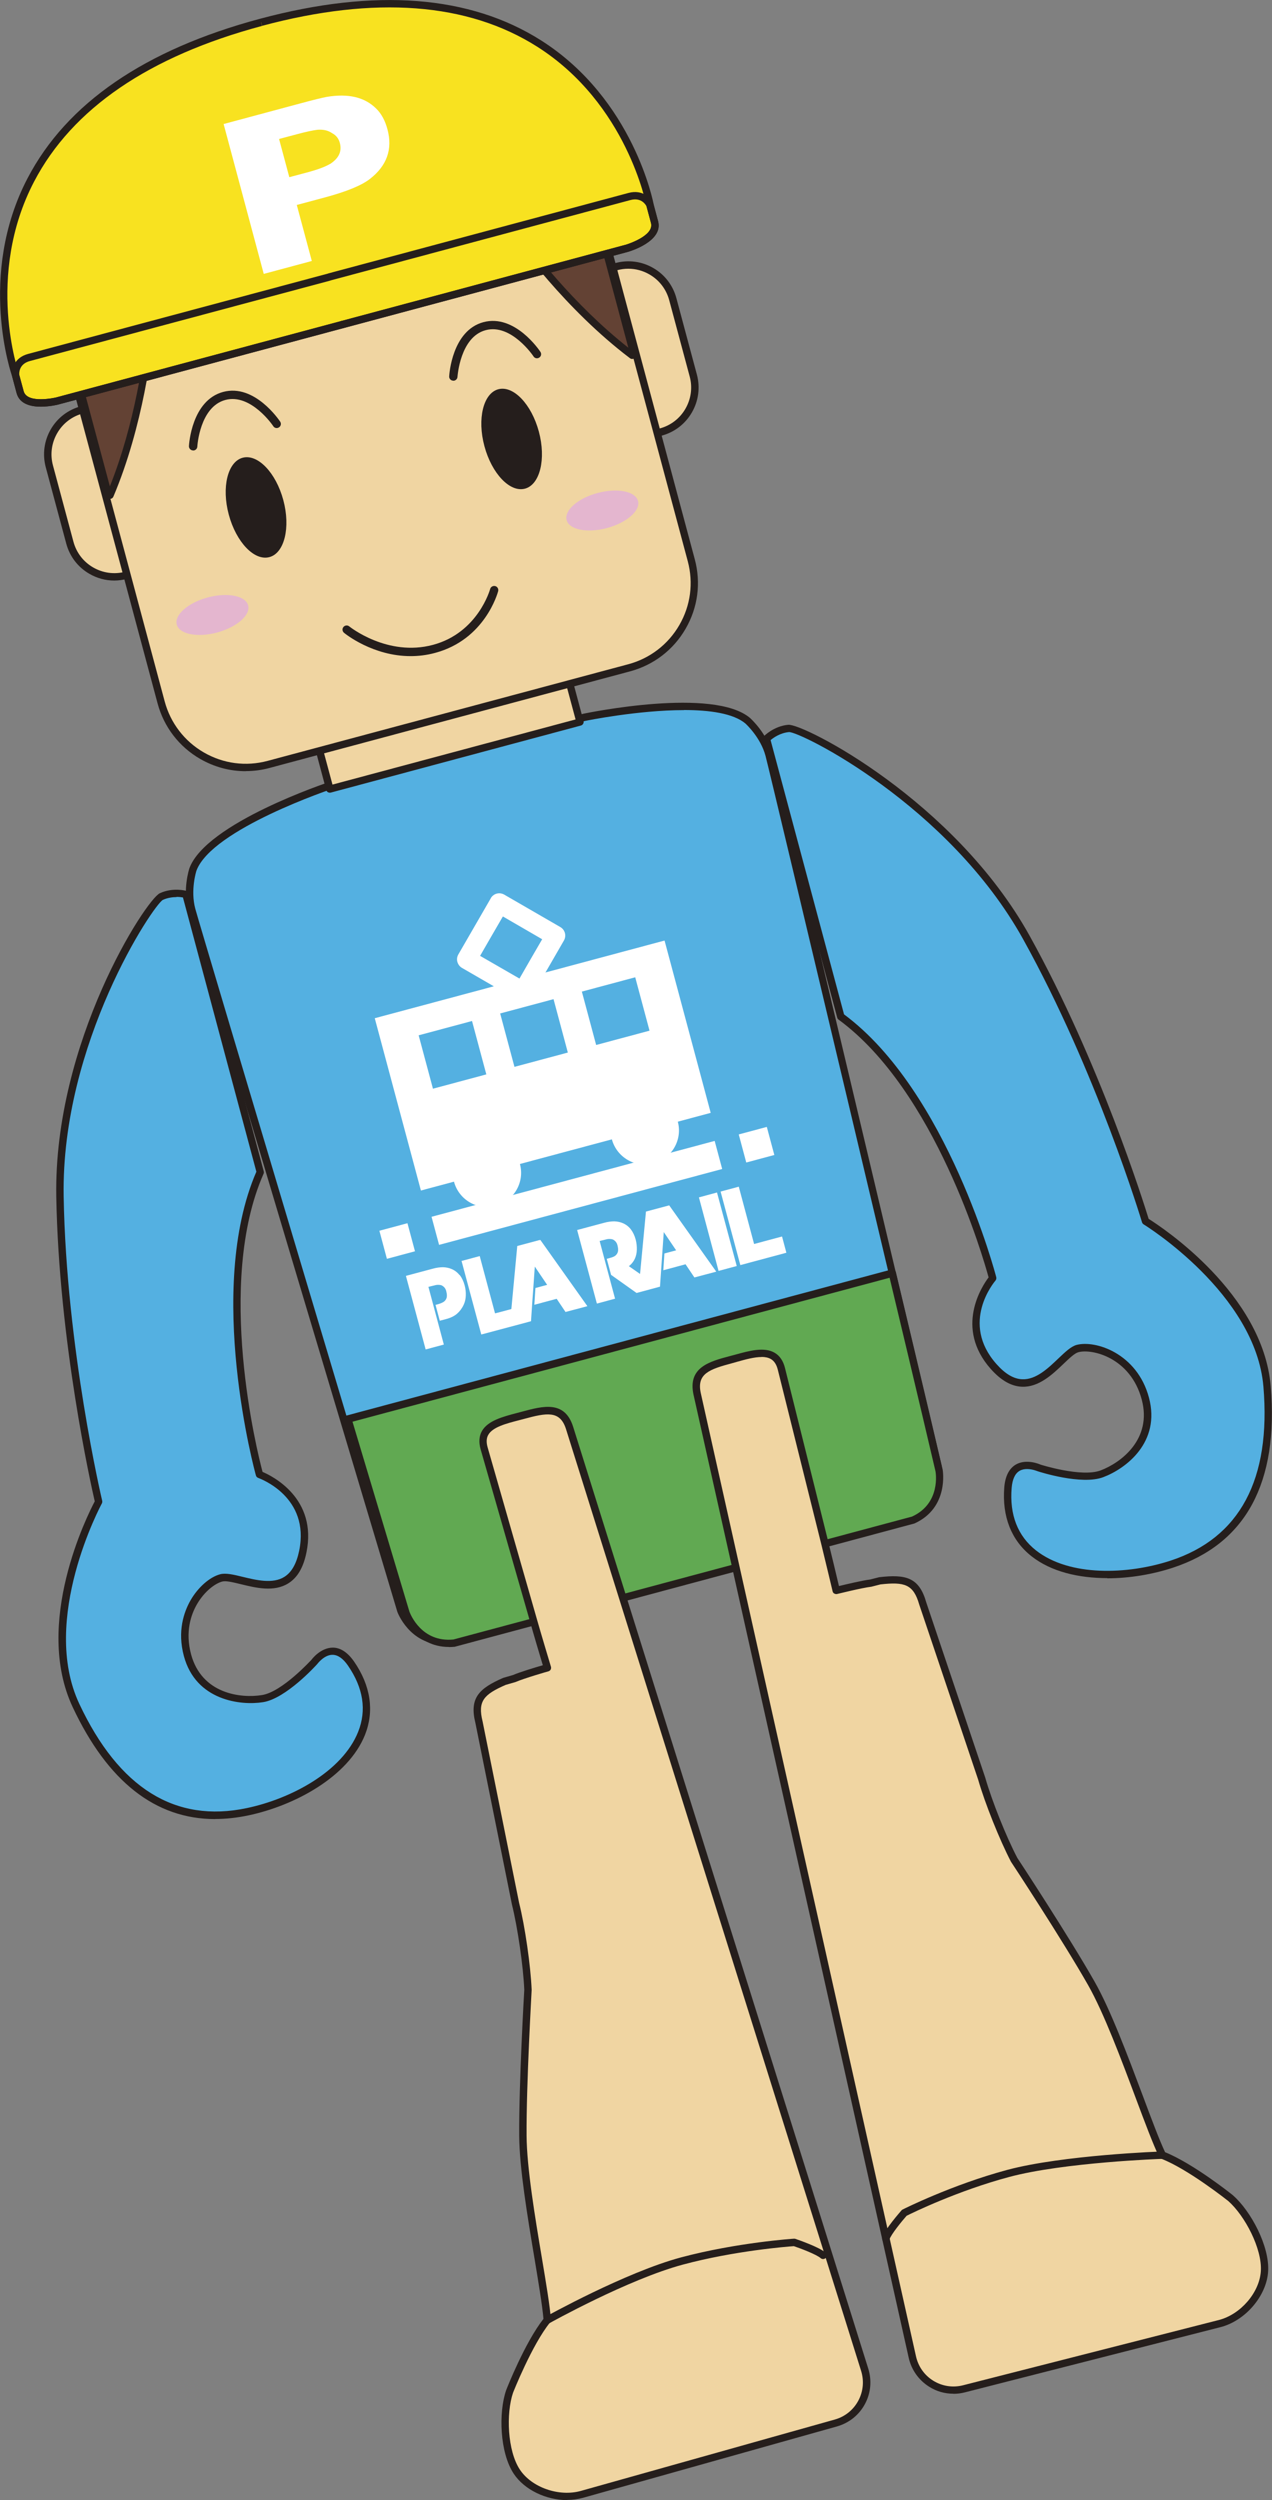 <?xml version="1.0" encoding="UTF-8"?><svg id="_レイヤー_2" xmlns="http://www.w3.org/2000/svg" viewBox="0 0 137.88 270.92"><rect x="0" y="0" width="137.88" height="270.92" fill="#808080" stroke="none"/><defs><style>.cls-1{fill:#251e1c;}.cls-1,.cls-2,.cls-3,.cls-4,.cls-5,.cls-6,.cls-7,.cls-8{stroke-width:0px;}.cls-2{fill:#f0d5a2;}.cls-3{fill:#54b0e1;}.cls-4{fill:#634234;}.cls-5{fill:#fff;}.cls-6{fill:#e4b6cf;}.cls-7{fill:#61a952;}.cls-8{fill:#f8e220;}</style></defs><g id="_アウトライン前"><path class="cls-1" d="M67.28,170.47l-4.48-16.74c-1.06-2.71-2.53-2-2.53-2l-6.2,1.66s-2.55.37-1.72,3.47l4.32,16.14s.94,2.48-1.18,3.25c4.42-1.15,9.8-2.71,13.52-3.8l.09-.14c-1.54.41-1.81-1.84-1.81-1.84Z"/><path class="cls-1" d="M89.51,164.2l-4.32-16.14c-.83-3.1-3.23-2.14-3.23-2.14l-6.19,1.66s-1.64.13-1.2,3l4.48,16.74s.89,2.09-.65,2.5l.23.07c3.89-.95,9.25-2.28,13.52-3.46-2.22.37-2.64-2.23-2.64-2.23Z"/><path class="cls-3" d="M81.05,78.1c-3.87-3.26-17.7-.38-17.7-.38l-13.65,3.66-13.62,3.65s-13.42,4.42-15.17,9.18c0,0-.72,2.18-.14,4.36s22.67,75.94,22.67,75.94c0,0,1.31,3.65,5.2,3.27,3.88-.37,25.09-6.72,25.09-6.72,0,0,21.55-5.1,25.11-6.73,3.56-1.61,2.85-5.43,2.85-5.43,0,0-17.75-74.92-18.33-77.1-.59-2.19-2.31-3.71-2.31-3.71Z"/><path class="cls-1" d="M48.08,178.22c-3.69,0-5-3.52-5.01-3.56-.91-3.03-22.1-73.81-22.68-75.98-.61-2.28.11-4.5.14-4.59,1.8-4.9,14.87-9.26,15.42-9.44l27.29-7.31c.59-.12,14.09-2.89,18.06.46,0,0,0,0,0,0,.07.07,1.82,1.63,2.43,3.91.58,2.16,17.61,74.06,18.34,77.12.01.06.73,4.16-3.08,5.88-3.56,1.62-24.3,6.54-25.18,6.75-.84.25-21.26,6.36-25.14,6.73-.21.02-.41.03-.6.03ZM74.13,76.95c-4.98,0-10.61,1.15-10.7,1.17l-27.25,7.3c-.11.04-13.23,4.41-14.89,8.94,0,0-.67,2.08-.12,4.12.58,2.15,22.44,75.19,22.66,75.93.04.12,1.26,3.33,4.78,2.98,3.8-.36,24.8-6.64,25.01-6.71.24-.06,21.57-5.12,25.06-6.71,3.24-1.47,2.63-4.95,2.63-4.99-.17-.73-17.75-74.92-18.33-77.07-.53-2-2.11-3.44-2.18-3.51-1.31-1.1-3.89-1.46-6.66-1.46Z"/><path class="cls-1" d="M55.22,176.76c-.18,0-.34-.12-.39-.3-.06-.21.07-.43.28-.49.57-.15.95-.43,1.16-.84.43-.84.01-1.98,0-1.99l-4.34-16.17c-.31-1.15-.22-2.09.25-2.81.64-.97,1.75-1.14,1.8-1.15l6.15-1.65s.52-.24,1.21.03c.73.29,1.34,1.03,1.8,2.21l4.5,16.78c.05.35.24,1.18.69,1.48.18.12.38.14.63.08.21-.06.43.07.49.28.06.21-.07.43-.28.49-.47.13-.92.06-1.29-.19-.83-.56-1.01-1.85-1.02-1.99l-4.47-16.68c-.45-1.14-.96-1.56-1.31-1.7-.38-.16-.66-.04-.67-.03l-6.26,1.68c-.05.01-.86.14-1.29.82-.34.52-.39,1.25-.15,2.16l4.32,16.14s.54,1.44-.05,2.6c-.32.62-.88,1.04-1.67,1.25-.03,0-.07.01-.1.01Z"/><path class="cls-1" d="M78.4,170.22c-.18,0-.34-.12-.39-.3-.06-.21.07-.43.28-.49.25-.07.41-.19.51-.38.24-.49-.01-1.3-.13-1.58l-4.5-16.79c-.2-1.29-.05-2.23.45-2.85.46-.58,1.05-.64,1.11-.65l6.12-1.65s1.05-.41,2.1.11c.77.39,1.32,1.16,1.63,2.31l4.32,16.14c.01.05.21,1.26,1,1.77.39.25.85.3,1.41.15.21-.06.43.07.49.28.06.21-.07.43-.28.49-.79.21-1.48.13-2.06-.25-1.09-.71-1.33-2.21-1.34-2.27l-4.31-16.09c-.24-.91-.65-1.52-1.21-1.8-.72-.36-1.48-.07-1.49-.07l-6.23,1.67c-.08.01-.38.05-.63.38-.33.43-.43,1.18-.28,2.17l4.48,16.69c.04.08.53,1.29.09,2.19-.19.4-.55.68-1.02.81-.03,0-.07.01-.1.01Z"/><rect class="cls-2" x="34.66" y="77.19" width="28.08" height="4.76" transform="translate(-18.93 15.31) rotate(-15)"/><path class="cls-1" d="M35.75,85.9c-.07,0-.14-.02-.2-.05-.09-.05-.16-.14-.19-.24l-1.23-4.6c-.06-.21.07-.43.28-.49l27.12-7.27c.1-.03.21-.01.3.04.09.05.16.14.19.24l1.23,4.6c.06.21-.07.43-.28.49l-27.12,7.27s-.07.01-.1.01ZM35.01,81.19l1.03,3.83,26.35-7.06-1.03-3.83-26.35,7.06Z"/><path class="cls-3" d="M20.14,96.93s-1.33-.38-2.65.22c-1.32.6-11.27,15.83-10.99,32.49.28,16.67,4.19,33.1,4.19,33.1,0,0-6.9,12.62-2.45,22.08,4.01,8.53,9.97,13.33,18.6,11.52,8.14-1.72,16.54-8.34,11.21-16.05-2.01-2.91-3.98-.16-3.98-.16,0,0-3.23,3.57-5.59,3.96-2.35.38-6.92-.12-8.15-4.71-1.23-4.59,1.83-7.88,3.66-8.37,1.84-.49,7.56,3.39,8.84-2.86,1.28-6.26-4.7-8.34-4.7-8.34,0,0-5.59-19.92.08-32.77l-8.06-30.1Z"/><path class="cls-1" d="M23.32,197.12c-6.47,0-11.65-4.06-15.44-12.13-4.28-9.11,1.62-20.84,2.39-22.3-.39-1.69-3.9-17.35-4.17-33.04-.28-16.76,9.72-32.18,11.23-32.86,1.43-.66,2.86-.26,2.92-.24.14.04.24.15.28.28l8.06,30.1c.02.09.02.18-.02.26-5.25,11.91-.66,30.25-.11,32.31,1.07.45,5.95,2.87,4.76,8.72-.33,1.63-.97,2.73-1.96,3.35-1.55.98-3.54.49-5.14.1-.83-.2-1.62-.4-2.03-.29-.78.21-1.92,1.05-2.74,2.46-.65,1.13-1.29,2.99-.64,5.42,1.15,4.29,5.38,4.8,7.7,4.42,2.2-.36,5.32-3.8,5.36-3.83.01-.02.95-1.3,2.3-1.31.84,0,1.62.52,2.31,1.51,1.8,2.61,2.21,5.35,1.19,7.93-1.83,4.58-7.67,7.69-12.64,8.74-1.24.26-2.44.39-3.6.39ZM19.13,97.21c-.42,0-.95.07-1.47.3-1.02.52-11.04,15.5-10.76,32.12.28,16.43,4.14,32.85,4.18,33.01.02.1,0,.2-.04.28-.07.12-6.75,12.56-2.44,21.72,4.29,9.13,10.4,12.93,18.15,11.29,4.77-1,10.35-3.95,12.07-8.26.94-2.35.56-4.76-1.1-7.18-.53-.77-1.09-1.16-1.66-1.17-.92-.02-1.67,1-1.68,1.01-.16.18-3.38,3.72-5.85,4.12-2.41.39-7.3-.15-8.6-5-.72-2.69,0-4.76.72-6.03.82-1.42,2.08-2.53,3.22-2.83.61-.16,1.45.04,2.43.28,1.45.35,3.27.8,4.53,0,.79-.5,1.31-1.43,1.6-2.83,1.19-5.83-4.21-7.8-4.44-7.89-.12-.04-.22-.14-.25-.27-.06-.2-5.52-20.08.05-32.91l-7.96-29.72c-.16-.03-.4-.06-.69-.06Z"/><path class="cls-3" d="M83.09,80.06s.96-1,2.4-1.13c1.44-.14,17.68,8.07,25.77,22.64,8.09,14.57,12.92,30.76,12.92,30.76,0,0,12.29,7.48,13.17,17.89.79,9.39-1.97,16.53-10.35,19.27-7.91,2.59-18.49,1.05-17.73-8.3.29-3.53,3.37-2.13,3.37-2.13,0,0,4.58,1.48,6.82.64,2.23-.84,5.94-3.56,4.71-8.16-1.23-4.59-5.52-5.91-7.36-5.42-1.84.49-4.85,6.72-9.08,1.94-4.24-4.78-.1-9.58-.1-9.58,0,0-5.13-20.05-16.46-28.34l-8.06-30.1Z"/><path class="cls-1" d="M120.03,171.01c-3.07,0-6.08-.68-8.23-2.38-2.18-1.72-3.19-4.3-2.94-7.46.1-1.2.52-2.03,1.24-2.46,1.16-.68,2.63-.03,2.69,0h0s4.44,1.41,6.51.63c2.2-.83,5.61-3.38,4.46-7.68-1.22-4.57-5.41-5.53-6.87-5.13-.41.11-.99.67-1.61,1.26-1.19,1.14-2.69,2.56-4.51,2.48-1.16-.05-2.26-.68-3.37-1.92-3.96-4.47-.94-9-.24-9.93-.56-2.06-5.76-20.24-16.26-27.93-.07-.05-.13-.13-.15-.22l-8.06-30.1c-.04-.14,0-.28.1-.38.04-.04,1.09-1.11,2.65-1.25,1.63-.16,18.01,8.19,26.16,22.85,7.61,13.71,12.4,29.04,12.91,30.69,1.41.88,12.38,8.09,13.23,18.12.88,10.47-2.69,17.09-10.63,19.69-2.14.7-4.64,1.14-7.09,1.14ZM111.33,159.19c-.28,0-.57.05-.82.2-.49.29-.77.91-.85,1.84-.24,2.92.65,5.2,2.63,6.77,3.64,2.87,9.94,2.63,14.58,1.12,7.53-2.46,10.92-8.81,10.08-18.86-.85-10.09-12.86-17.51-12.98-17.58-.08-.05-.15-.13-.18-.23-.05-.16-4.91-16.31-12.89-30.68-8.07-14.54-24.2-22.52-25.38-22.44-.95.09-1.68.61-1.99.87l7.96,29.72c11.24,8.33,16.45,28.28,16.5,28.48.03.13,0,.26-.08.36-.16.19-3.85,4.6.1,9.05.95,1.07,1.87,1.62,2.8,1.65,1.5.07,2.84-1.23,3.92-2.26.73-.69,1.35-1.29,1.96-1.46,2.06-.55,6.57.92,7.85,5.7,1.3,4.85-2.5,7.71-4.95,8.63-2.34.89-6.89-.57-7.08-.63-.04-.01-.58-.25-1.18-.25Z"/><path class="cls-2" d="M17.22,56.22c.71,2.67-.87,5.41-3.53,6.12h0c-2.67.72-5.41-.87-6.12-3.54l-2.22-8.27c-.72-2.67.86-5.41,3.53-6.12h0c2.67-.71,5.41.86,6.12,3.53l2.22,8.27Z"/><path class="cls-1" d="M12.38,62.91c-.94,0-1.86-.25-2.69-.73-1.25-.72-2.14-1.89-2.51-3.28l-2.22-8.27c-.37-1.39-.18-2.85.54-4.1s1.89-2.14,3.28-2.51c1.39-.37,2.85-.18,4.1.54,1.25.72,2.14,1.89,2.52,3.28l2.22,8.27c.77,2.88-.94,5.84-3.82,6.61-.47.12-.94.19-1.41.19ZM10.19,44.64c-.4,0-.8.05-1.2.16-1.19.32-2.18,1.08-2.79,2.14s-.78,2.3-.46,3.49l2.22,8.27c.32,1.19,1.08,2.18,2.14,2.79,1.06.61,2.3.78,3.49.46,2.45-.66,3.91-3.18,3.25-5.63l-2.22-8.27c-.32-1.19-1.08-2.18-2.14-2.79-.71-.41-1.49-.62-2.29-.62Z"/><path class="cls-2" d="M75.15,40.69c.71,2.67-.87,5.41-3.53,6.12h0c-2.66.71-5.41-.87-6.12-3.54l-2.22-8.27c-.72-2.67.87-5.41,3.53-6.12h0c2.66-.71,5.4.87,6.12,3.53l2.22,8.27Z"/><path class="cls-1" d="M70.32,47.39c-.94,0-1.86-.25-2.69-.73-1.25-.72-2.14-1.89-2.51-3.28l-2.22-8.27c-.37-1.39-.18-2.85.54-4.1.72-1.25,1.88-2.14,3.28-2.51,1.39-.37,2.85-.18,4.09.54,1.25.72,2.14,1.89,2.51,3.28l2.22,8.27h0c.37,1.39.18,2.85-.54,4.1-.72,1.25-1.88,2.14-3.28,2.52-.46.12-.94.19-1.4.19ZM68.11,29.12c-.4,0-.8.05-1.2.16-1.19.32-2.18,1.08-2.79,2.14-.61,1.06-.78,2.3-.46,3.49l2.22,8.27c.32,1.19,1.08,2.18,2.14,2.79,1.06.61,2.3.78,3.49.46,1.19-.32,2.18-1.08,2.79-2.14.61-1.06.78-2.3.46-3.49l-2.22-8.27c-.32-1.19-1.08-2.18-2.14-2.79-.71-.41-1.49-.62-2.29-.62Z"/><path class="cls-2" d="M3.91,25.53c-1.36-5.08,1.65-10.3,6.72-11.65L49.73,3.4c5.08-1.36,10.29,1.65,11.65,6.73l13.55,50.58c1.36,5.08-1.65,10.29-6.73,11.66l-39.09,10.47c-5.07,1.36-10.29-1.65-11.65-6.73L3.91,25.53Z"/><path class="cls-1" d="M26.64,83.57c-1.72,0-3.41-.45-4.94-1.33-2.29-1.32-3.93-3.46-4.62-6.02L3.52,25.63c-1.42-5.28,1.73-10.73,7.01-12.14L49.62,3.01c5.28-1.42,10.73,1.73,12.14,7.01l13.55,50.58c.69,2.56.34,5.23-.99,7.53-1.32,2.29-3.46,3.93-6.02,4.62l-39.09,10.47c-.85.23-1.72.34-2.58.34ZM52.19,3.48c-.78,0-1.57.1-2.36.31L10.74,14.26c-4.85,1.3-7.74,6.31-6.44,11.16l13.55,50.58c.63,2.35,2.14,4.32,4.25,5.54,2.11,1.22,4.56,1.54,6.91.91l39.09-10.47c2.35-.63,4.32-2.14,5.54-4.25,1.22-2.11,1.54-4.56.91-6.92l-13.55-50.58c-1.09-4.07-4.78-6.76-8.81-6.76Z"/><path class="cls-1" d="M44.51,71.1c-4.08,0-7.07-2.4-7.22-2.53-.19-.16-.22-.44-.06-.63.16-.19.44-.22.63-.06.04.03,4.14,3.32,9.07,2,4.89-1.31,6.19-6.01,6.2-6.05.06-.24.31-.38.55-.32.24.06.38.31.32.55-.06.21-1.44,5.25-6.84,6.69-.92.25-1.81.35-2.65.35Z"/><path class="cls-6" d="M26.9,65.6c.28,1.05-1.23,2.36-3.36,2.94-2.13.57-4.1.19-4.38-.86s1.23-2.37,3.36-2.94c2.14-.57,4.1-.19,4.38.87Z"/><path class="cls-6" d="M69.16,54.28c.28,1.05-1.22,2.36-3.36,2.94-2.14.57-4.1.19-4.38-.86s1.22-2.37,3.36-2.94c2.14-.57,4.09-.19,4.38.87Z"/><path class="cls-1" d="M30.71,54.19c.8,2.98.12,5.75-1.51,6.18-1.63.44-3.6-1.62-4.4-4.6-.8-2.97-.12-5.74,1.51-6.17s3.6,1.62,4.4,4.59Z"/><path class="cls-1" d="M58.41,46.77c.8,2.98.12,5.74-1.5,6.18-1.63.44-3.6-1.62-4.4-4.6-.8-2.97-.12-5.74,1.51-6.17s3.59,1.62,4.39,4.59Z"/><path class="cls-1" d="M20.93,48.81s-.02,0-.02,0c-.25-.01-.44-.23-.43-.47.01-.2.3-4.96,3.71-5.87,3.4-.91,6.06,3.05,6.18,3.22.14.21.08.49-.13.62-.21.14-.49.08-.62-.13-.02-.04-2.42-3.58-5.19-2.84-2.78.74-3.04,5-3.04,5.05-.01.24-.21.43-.45.43Z"/><path class="cls-1" d="M49.14,41.25s-.02,0-.03,0c-.25-.01-.44-.23-.42-.47.01-.2.31-4.96,3.71-5.87,3.4-.91,6.07,3.05,6.18,3.22.14.21.08.49-.13.62-.21.14-.49.08-.62-.13-.02-.04-2.42-3.59-5.19-2.84-2.77.74-3.04,5-3.05,5.05-.01.24-.21.43-.45.43Z"/><path class="cls-4" d="M16.36,35.19l-8.92,2.39h0l4.17,15.56.34.52c3.33-7.9,4.24-16.55,4.42-18.47Z"/><path class="cls-1" d="M11.94,54.06c-.14,0-.26-.07-.34-.18l-.34-.52s-.04-.07-.05-.11l-4.17-15.56c-.06-.21.07-.43.28-.49l8.92-2.39c.13-.03.26,0,.36.08.1.08.15.21.14.34-.22,2.42-1.2,10.91-4.45,18.59-.06.14-.19.23-.33.24-.01,0-.02,0-.03,0ZM7.93,37.86l3.98,14.84c2.73-6.84,3.71-14.13,4-16.98l-7.98,2.14Z"/><path class="cls-4" d="M68.66,38.17l-4.25-15.85h0l-8.93,2.39c1.1,1.59,6.22,8.62,13.05,13.79l.13-.33Z"/><path class="cls-1" d="M68.53,38.9c-.09,0-.17-.03-.24-.08-7.02-5.31-12.18-12.5-13.14-13.88-.07-.11-.09-.24-.05-.37.04-.12.15-.22.27-.25l8.93-2.39c.21-.06.43.07.49.28l4.25,15.85c.02.08.02.17-.01.25l-.13.33c-.05.12-.14.21-.26.24-.04.01-.07.02-.11.02ZM56.13,24.95c1.44,2.02,5.97,8,11.98,12.73l-3.98-14.87-7.99,2.14Z"/><path class="cls-7" d="M44.02,174.82s1.3,3.62,5.17,3.24l49.77-13.34c3.54-1.6,2.83-5.38,2.83-5.38,0,0-2.17-9.28-5.07-21.38l-59.01,15.81c3.57,11.93,6.31,21.05,6.31,21.05Z"/><path class="cls-1" d="M48.66,178.47c-3.72,0-5.01-3.48-5.02-3.52,0,0,0-.01,0-.02,0,0-2.74-9.12-6.31-21.05-.03-.1-.02-.22.03-.31.05-.09.14-.16.25-.19l59.01-15.81c.1-.03.22-.01.31.04s.16.15.18.25c2.9,12.11,5.07,21.39,5.07,21.39.01.06.72,4.13-3.06,5.84l-49.83,13.36c-.22.02-.43.03-.63.03ZM44.4,174.69c.09.23,1.3,3.31,4.75,2.97l49.71-13.32c3.14-1.43,2.57-4.78,2.54-4.92h0s-2.12-9.07-4.97-20.96l-58.22,15.6c3.44,11.49,6.08,20.29,6.19,20.65Z"/><path class="cls-2" d="M52.48,156.96c-.72-2.51,1.93-2.98,4.21-3.59,2.28-.61,4.24-1.13,5.04,1.36l31.98,102.02c.8,2.49-.6,5.11-3.12,5.82l-27.51,7.73c-2.52.71-5.7-.4-7.07-2.48-1.37-2.07-1.6-6.25-.78-8.68,0,0,2.05-5.23,4.08-7.74-.29-3.86-2.6-14.32-2.64-19.98-.04-5.65.55-15.78.55-15.78-.11-2.62-.72-6.83-1.35-9.37l-3.95-19.65c-.63-2.54.38-3.38,2.78-4.43l1.02-.29c.99-.43,3.62-1.17,3.62-1.17,0,0-1.07-3.57-1.49-5.05l-5.37-18.72Z"/><path class="cls-1" d="M61.48,270.92c-2.27,0-4.64-1.11-5.8-2.87-1.51-2.29-1.65-6.6-.82-9.03.09-.23,2.03-5.17,4.05-7.74-.13-1.48-.52-3.82-.97-6.53-.77-4.6-1.64-9.81-1.66-13.32-.04-5.6.54-15.71.55-15.81-.11-2.54-.71-6.71-1.34-9.25l-3.96-19.67c-.68-2.73.43-3.75,3.01-4.88l1.07-.31c.74-.32,2.46-.84,3.23-1.06-.29-.96-1.04-3.48-1.37-4.67l-5.37-18.72h0c-.22-.77-.17-1.44.14-1.99.65-1.13,2.26-1.55,3.82-1.96l.53-.14c2.27-.61,4.61-1.24,5.53,1.62l31.98,102.03c.42,1.31.3,2.69-.34,3.88-.64,1.2-1.72,2.06-3.05,2.44l-27.51,7.73c-.55.15-1.13.23-1.71.23ZM52.86,156.85l5.37,18.72c.42,1.48,1.49,5.04,1.49,5.04.03.1.02.21-.03.31-.05.09-.14.16-.24.19-.03,0-2.62.75-3.57,1.16l-1.07.31c-2.35,1.03-3.05,1.75-2.5,3.95l3.96,19.67c.64,2.56,1.25,6.8,1.36,9.43,0,.14-.59,10.23-.55,15.8.02,3.45.92,8.86,1.65,13.2.47,2.82.88,5.25.99,6.75,0,.1-.02.2-.09.28-1.97,2.43-4,7.58-4.02,7.63-.76,2.24-.61,6.28.74,8.32,1.28,1.94,4.25,2.98,6.62,2.31l27.51-7.73c1.11-.31,2.02-1.04,2.56-2.05.54-1.01.64-2.17.29-3.26l-31.98-102.03c-.65-2.03-2.08-1.76-4.56-1.09l-.53.14c-1.4.36-2.85.74-3.33,1.58-.21.36-.23.81-.07,1.37h0Z"/><path class="cls-2" d="M84.69,148.33c-.63-2.54-3.16-1.61-5.44-1-2.28.61-4.23,1.14-3.69,3.7l23.32,104.34c.55,2.56,3.07,4.12,5.62,3.48l27.68-7.06c2.54-.64,4.73-3.2,4.88-5.68.15-2.48-1.74-6.21-3.67-7.91,0,0-4.39-3.5-7.4-4.66-1.68-3.49-4.91-13.71-7.7-18.62-2.79-4.91-8.37-13.39-8.37-13.39-1.21-2.32-2.79-6.27-3.51-8.79l-6.4-18.99c-.72-2.51-2.02-2.74-4.62-2.45l-1.03.26c-1.07.12-3.72.79-3.72.79,0,0-.86-3.62-1.23-5.12l-4.71-18.9Z"/><path class="cls-1" d="M103.34,259.39c-.92,0-1.82-.25-2.61-.75-1.15-.72-1.95-1.85-2.24-3.19l-23.32-104.34c-.62-2.94,1.71-3.57,3.98-4.17l.53-.14c1.55-.43,3.16-.87,4.29-.21.55.32.93.88,1.12,1.65h0l4.71,18.9c.3,1.19.91,3.75,1.14,4.73.79-.19,2.54-.61,3.38-.71l.98-.25c2.86-.33,4.33,0,5.1,2.72l6.39,18.98c.72,2.52,2.28,6.43,3.49,8.73.04.05,5.6,8.52,8.36,13.38,1.74,3.06,3.59,8.01,5.23,12.37.96,2.57,1.79,4.79,2.42,6.13,3.03,1.22,7.18,4.52,7.36,4.67,1.94,1.71,3.98,5.51,3.81,8.25-.16,2.65-2.48,5.36-5.18,6.04l-27.68,7.06c-.42.11-.84.16-1.26.16ZM82.55,147.05c-.78,0-1.73.26-2.66.52l-.53.15c-2.47.66-3.85,1.14-3.4,3.23l23.32,104.34c.24,1.13.91,2.09,1.88,2.69.97.6,2.13.78,3.25.49l27.68-7.06c2.39-.6,4.44-2.99,4.58-5.31.15-2.44-1.74-6.01-3.53-7.59-.03-.02-4.36-3.47-7.28-4.59-.1-.04-.17-.11-.22-.2-.65-1.36-1.52-3.67-2.52-6.34-1.54-4.12-3.46-9.25-5.17-12.26-2.75-4.84-8.3-13.29-8.36-13.37-1.24-2.38-2.83-6.35-3.56-8.9l-6.39-18.98c-.63-2.2-1.6-2.47-4.2-2.18l-.98.25c-1.08.13-3.7.79-3.72.79-.1.03-.21,0-.31-.05s-.16-.15-.18-.25c0,0-.86-3.62-1.23-5.11l-4.71-18.9c-.14-.56-.39-.94-.75-1.15-.28-.16-.62-.23-1.01-.23Z"/><path class="cls-1" d="M59.32,251.8c-.14,0-.28-.07-.35-.2-.11-.19-.04-.44.15-.54.09-.05,8.66-4.82,14.69-6.44,6.02-1.61,12.2-2.03,12.26-2.03.05,0,.1,0,.15.02.26.09,2.57.88,3.26,1.49.17.15.18.4.04.56-.15.17-.4.18-.56.04-.47-.41-2.19-1.06-2.91-1.3-.73.05-6.45.5-12.03,2-5.93,1.59-14.42,6.32-14.5,6.37-.06.03-.13.05-.2.05Z"/><path class="cls-1" d="M96.02,242.97s-.09,0-.13-.02c-.21-.07-.32-.3-.25-.51.29-.88,1.9-2.71,2.08-2.92.03-.04.07-.07.12-.09.05-.03,5.33-2.68,11.36-4.3,6.03-1.61,16.67-1.99,16.78-1.99.22,0,.41.17.41.39,0,.22-.17.41-.39.41-.11,0-10.66.37-16.6,1.96-5.58,1.49-10.5,3.89-11.13,4.21-.5.57-1.67,1.99-1.87,2.59-.06.17-.21.27-.38.27Z"/><path class="cls-8" d="M28.3,2.42C-8.55,12.29,1.69,40.67,1.69,40.67l.49,1.83c.49,1.84,3.99.96,3.99.96l61.8-16.56s3.48-1,2.99-2.83l-.49-1.83S65.15-7.46,28.3,2.42Z"/><path class="cls-1" d="M4.45,44.07c-1.1,0-2.33-.28-2.65-1.47l-.49-1.83c-.03-.08-3.83-10.91,1.68-21.46C7.23,11.19,15.71,5.37,28.2,2.03c12.48-3.34,22.74-2.55,30.47,2.36,10.05,6.39,12.17,17.67,12.19,17.78l.48,1.8c.59,2.19-3.11,3.28-3.26,3.32L6.27,43.85c-.08.02-.9.22-1.83.22ZM28.3,2.42l.1.39C16.15,6.09,7.84,11.76,3.7,19.67c-5.35,10.24-1.67,20.76-1.64,20.86l.5,1.86c.38,1.41,3.47.69,3.51.68l61.8-16.56s3.08-.93,2.7-2.34l-.49-1.83c-.03-.14-2.1-11.09-11.85-17.28C50.7.28,40.66-.48,28.41,2.8l-.1-.39Z"/><path class="cls-1" d="M4.45,44.07c-1.1,0-2.33-.28-2.65-1.47l-.49-1.83c-.09-.69.18-2,1.74-2.42.12-.03,32.56-8.72,32.56-8.72l.21.77S3.37,39.09,3.25,39.12c-1.25.33-1.17,1.38-1.16,1.5l.48,1.77c.38,1.41,3.47.69,3.51.68l30.91-8.28c.21-.06.43.07.49.28.06.21-.07.43-.28.49l-30.91,8.28c-.08.02-.9.22-1.83.22Z"/><path class="cls-1" d="M37.08,35.58c-.18,0-.34-.12-.39-.3-.06-.21.07-.43.28-.49l30.89-8.28s3.08-.93,2.7-2.34l-.49-1.83c-.03-.05-.49-1-1.74-.66-.12.03-32.54,8.72-32.54,8.72l-.21-.77s32.43-8.69,32.54-8.72c1.56-.42,2.45.58,2.7,1.17l.51,1.89c.59,2.19-3.11,3.28-3.26,3.32l-30.9,8.28s-.07.01-.1.01Z"/><path class="cls-5" d="M35.78,17.76c-.51.31-1.34.62-2.54.94l-1.88.5-1.11-4.14,1.88-.5c1.04-.28,1.79-.44,2.3-.5.59-.04,1.11.06,1.55.36.48.25.74.62.86,1.08.24.91-.11,1.65-1.06,2.27ZM40.77,11.76c-1.25-1.24-3.03-1.65-5.36-1.26-.53.1-1.46.33-2.83.7l-8.34,2.24,4.35,16.24,5.21-1.4-1.63-6.07,3.06-.82c2.31-.62,3.96-1.29,4.88-2.01,1.82-1.42,2.47-3.21,1.89-5.36-.25-.95-.67-1.72-1.23-2.26Z"/><rect class="cls-5" x="42.57" y="105.8" width="32.52" height="19.33" transform="translate(-27.88 19.16) rotate(-15)"/><path class="cls-5" d="M53.2,97.34l-3.52,6.09c-.14.25-.18.54-.1.81s.25.5.49.64l6.09,3.52c.51.3,1.15.12,1.45-.39l3.52-6.1c.29-.51.12-1.15-.39-1.45l-6.09-3.52c-.51-.29-1.16-.12-1.45.39ZM54.51,99.31c1.08.63,3.17,1.84,4.26,2.47-.63,1.08-1.84,3.17-2.46,4.26-1.1-.63-3.19-1.84-4.27-2.46.63-1.09,1.83-3.18,2.47-4.27Z"/><path class="cls-5" d="M73.47,121.54c.53,1.97-.64,4-2.62,4.53-1.97.53-4-.65-4.53-2.62-.53-1.97.64-4,2.61-4.53,1.98-.53,4.01.65,4.53,2.62Z"/><path class="cls-5" d="M49.21,128.05c.53,1.97,2.55,3.15,4.53,2.62,1.97-.53,3.15-2.56,2.62-4.53-.53-1.97-2.56-3.15-4.53-2.62-1.97.53-3.14,2.56-2.61,4.53Z"/><rect class="cls-3" x="54.89" y="108.94" width="5.99" height="5.99" transform="translate(-27 18.8) rotate(-15)"/><rect class="cls-3" x="46.05" y="111.31" width="5.99" height="5.99" transform="translate(-27.91 16.59) rotate(-15)"/><rect class="cls-3" x="63.74" y="106.57" width="5.99" height="5.99" transform="translate(-26.08 21.01) rotate(-15)"/><polygon class="cls-5" points="75.76 129.75 77.89 137.72 79.86 137.19 77.72 129.22 77.58 129.26 75.76 129.75 75.76 129.75"/><path class="cls-5" d="M58.46,134.38l-2.39.64-.64,6.83c-.77.21-1.63.44-1.77.47-.07-.27-1.66-6.21-1.66-6.21l-.14.04-1.83.49,2.14,7.97,3.08-.82,1.91-.51.4-.11.12-1.82.11-1.52s.14-1.96.18-2.58c.32.47,1.17,1.73,1.34,1.98l-1.27.34-.12,1.82s2.23-.6,2.42-.65c.1.15.96,1.43.96,1.43l2.37-.63-5.1-7.18-.1.03h0Z"/><path class="cls-5" d="M81.74,134.8c-.07-.27-1.66-6.21-1.66-6.21l-.14.04-1.83.49,2.14,7.97,4.99-1.34-.47-1.76s-2.77.74-3.02.81h0Z"/><path class="cls-5" d="M49.81,138.17c-.24-.3-.53-.52-.87-.66-.28-.12-.59-.18-.91-.19-.32,0-.7.04-1.12.16l-2.77.74-.14.04,2.14,7.97,1.97-.53-1.67-6.25.15-.04.66-.16c.15-.03.32-.03.5,0,.12.02.24.09.36.2.12.11.21.26.26.45.05.2.08.38.07.53,0,.15-.04.27-.11.39-.08.13-.19.24-.34.31-.16.09-.39.17-.66.24l-.12.03.46,1.72.68-.18c.5-.13.9-.33,1.19-.58.29-.25.54-.58.72-.97.14-.29.22-.63.23-1,.02-.37-.03-.74-.12-1.09-.12-.46-.31-.84-.54-1.14h0Z"/><path class="cls-5" d="M72.51,130.62l-.1.03-2.39.64-.64,6.76c-.58-.41-1.1-.76-1.21-.84.07-.06.15-.13.23-.21.18-.19.29-.35.4-.57.14-.29.22-.63.23-1,.01-.37-.03-.74-.12-1.09-.12-.46-.31-.84-.54-1.14-.24-.3-.53-.52-.87-.66-.28-.12-.59-.18-.91-.19-.32,0-.7.04-1.12.16l-2.77.74-.14.04,2.14,7.97,1.97-.53s-1.61-6-1.67-6.25l.15-.04.66-.16c.15-.03.32-.03.5,0,.12.02.24.09.36.2.12.11.21.26.26.45.05.2.08.38.07.53,0,.15-.04.27-.11.39-.08.13-.19.24-.34.31-.1.05-.23.11-.72.23l-.06.02.47,1.74,2.76,1.96.23-.06,2.22-.6.09-.02.23-3.34s.14-1.96.18-2.58c.32.47,1.17,1.73,1.34,1.98-.29.08-1.27.34-1.27.34l-.12,1.82s2.23-.6,2.41-.65c.1.15.96,1.43.96,1.43l2.37-.63-5.1-7.18h0Z"/><rect class="cls-5" x="41.48" y="132.9" width="3.15" height="3.15" transform="translate(-33.34 15.73) rotate(-15)"/><rect class="cls-5" x="80.43" y="122.47" width="3.15" height="3.15" transform="translate(-29.31 25.45) rotate(-15)"/><rect class="cls-5" x="46.65" y="127.69" width="31.77" height="3.15" transform="translate(-31.33 20.59) rotate(-15)"/></g></svg>